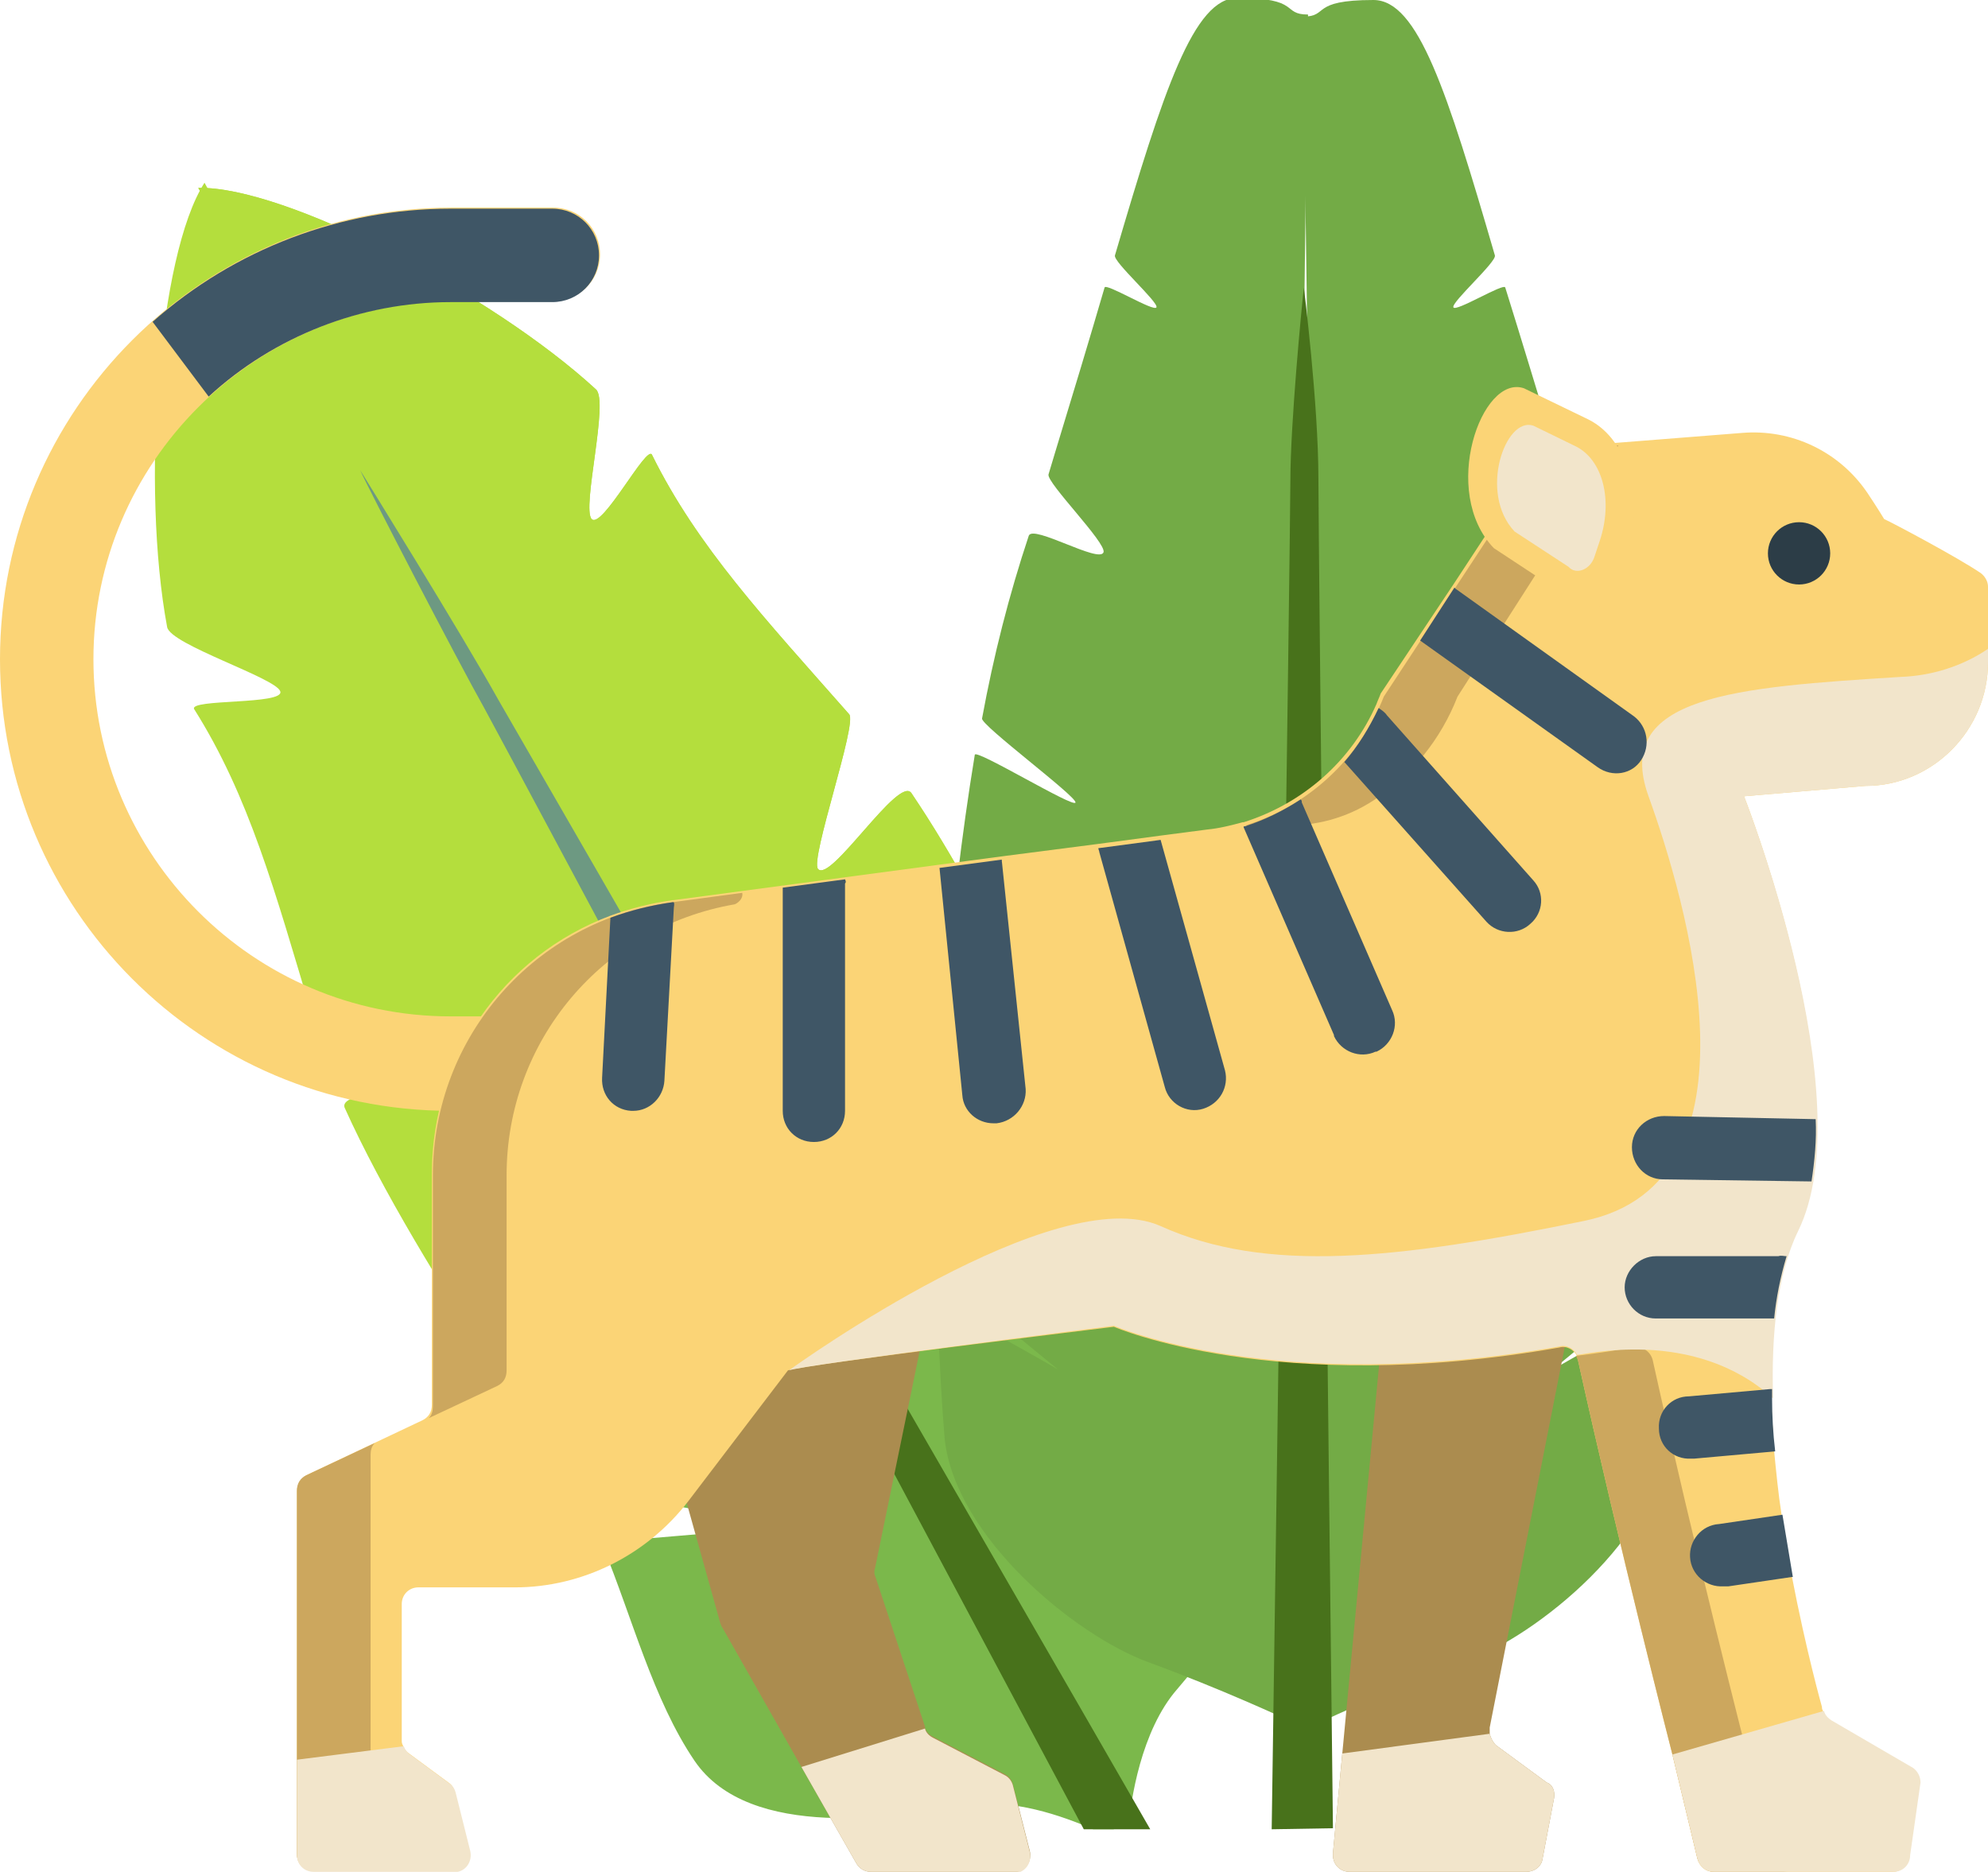<svg version="1.1" id="Layer_1" xmlns="http://www.w3.org/2000/svg" xmlns:xlink="http://www.w3.org/1999/xlink" x="0" y="0" viewBox="0 0 191.5 180.3" xml:space="preserve" enable-background="new 0 0 191.5 180.3"><style type="text/css">.st0{fill:#b4de3d}.st1{fill:#7bb84b}.st2{fill:#6d9982}.st3{fill:#48721b}.st4{fill:#73ab46}.st5{fill:#fbd476}.st6{fill:#3f5666}.st7{fill:#ab8c4f}.st8{fill:#f2e5cb}.st9{fill:#cca75e}.st10{fill:#2c3d47}</style><title>jungle-spirit---jungle-spirit%3a-kostenloses-spiel%2c-alle-infos-zum-slot-%26-die-besten-echtgeld-ca</title><path class="st0" d="M108.6,176.1c0.2-2.6,1.2-9.4,4.7-13.4c4.4-5.1,14-16,10.2-24.7c-2.9-6.5-8.6-12.4-12.9-18.3	c-0.6-0.8-8.7,11.8-9.3,11c-0.7-1.2,6.2-15.7,5.7-16.9c-3.3-7-11.2-25.7-19.2-37.4c-1.2-1.8-7.8,8.7-9,7.3c-0.8-0.9,3.8-14,3-14.9	c-8.1-9.2-14.6-16.1-19-25c-0.5-1-4.8,7.2-5.8,6.2s1.7-11.4,0.4-12.5c-10-9.2-30-19.6-38.3-19.4L108,176.1H108.6z"/><path class="st0" d="M76.5,105.5c6.5-4.8,13.4-9.2,20.3-13.5c-2.7-5.4-5.7-10.6-9-15.6c-1.2-1.8-7.8,8.7-9,7.3	c-0.8-0.9,3.8-14,3-14.9c-8.1-9.2-14.6-16.1-19-25c-0.5-1-4.8,7.2-5.8,6.2s1.7-11.4,0.4-12.5c-10-9.2-30-19.6-38.3-19.4l51.5,91.6	C72.6,108.2,74.6,106.8,76.5,105.5z"/><path class="st1" d="M123.5,138c-2.9-6.5-8.6-12.4-12.9-18.3c-0.6-0.8-8.7,11.8-9.3,11c-0.7-1.2,6.2-15.7,5.7-16.9	c-1.3-2.8-3.4-7.4-5.9-12.8c-6.1,3.9-12.3,7.8-18.1,12c-2.4,1.7-5,3.4-7.5,5.2l32.5,57.9h0.7c0.2-2.6,1.2-9.4,4.7-13.4	C117.7,157.6,127.3,146.7,123.5,138z"/><path class="st0" d="M69.4,107.5L19.7,17.6c-4.5,7-6.1,29.4-3.6,42.8c0.3,1.7,10.5,4.9,10.9,6.2s-8.8,0.7-8.3,1.7	C24,76.7,26.5,85.9,30,97.6c0.3,1.1,13.8,4.1,14.2,5.3c0.6,1.8-11.8,1.8-11,3.8c3.6,8,9.4,17.4,14.3,24.9	C54.6,123.3,61.1,114.4,69.4,107.5z"/><path class="st1" d="M53.3,140.2c0.7,1,1.2,1.9,1.7,2.6c0.7,1.1,16.8,2.9,17.3,4.1c0.4,0.9-14.6,1.2-14.2,2.1	c2.8,6.8,4.8,14.7,8.8,20.6c5.3,7.8,19.7,5.4,26.3,4.3c4.3-0.7,9.1,1,12.1,2.3h2l-33.1-59.8C66.3,123.2,60.1,132.1,53.3,140.2z"/><path class="st2" d="M76.4,116.7C62.2,92,49.5,70,48,67.4c-3.5-6.3-13.3-22.1-13.3-22.1c0.7,1.6,9.3,18.2,12,23	c1.1,2,13.4,25,27.2,50.8C74.8,118.3,75.6,117.5,76.4,116.7z"/><path class="st3" d="M81.6,125.6c-0.9,0.9-1.9,1.7-2.8,2.6l25.6,48h6.4C103.5,163.5,92.4,144.3,81.6,125.6z"/><path class="st4" d="M123.9,165.6c0,0-6.2-2.9-13.3-5.5S92,148,91,138.6c-0.2-2.3-0.5-6.8-0.7-12.7c0-0.7,11.6,6,11.6,6	s-11.7-9.5-11.7-10.2c0-6.3,0.1-13.7,0.6-21.7c0.1-0.8,11,6.4,11.1,5.6c0-0.5-10.8-9.1-10.8-9.6c0.6-7.5,1.5-15.4,2.8-23.3	c0.1-0.6,9.6,5.2,9.7,4.6s-9.2-7.5-9-8.1c1.1-6,2.6-11.9,4.5-17.6c0.4-1.1,6.8,2.7,7.2,1.6c0.3-0.9-5.5-6.7-5.3-7.5l0.6-2	c1.8-5.9,3.4-11.2,4.8-16c0.1-0.5,4.8,2.4,5,1.9s-4.2-4.4-4-5c4.7-16,7.6-24.8,11.8-24.8c6.2,0,4.2,1.6,6.8,1.6L123.9,165.6z"/><path class="st4" d="M127.8,165.6c0,0,6.2-2.9,13.3-5.5s18.6-12,19.5-21.5c0.2-2.3,0.5-6.8,0.6-12.7c0-0.7-11.6,6-11.6,6	s11.6-9.5,11.7-10.2c0-6.3-0.1-13.7-0.6-21.7c-0.1-0.8-11,6.4-11.1,5.6c0-0.5,10.8-9.1,10.8-9.6c-0.6-7.5-1.5-15.4-2.8-23.3	c-0.1-0.6-9.6,5.2-9.7,4.6s9.2-7.5,9-8.1c-1.1-6-2.6-11.9-4.5-17.6c-0.4-1.1-6.8,2.7-7.2,1.6c-0.3-0.9,5.5-6.7,5.3-7.5l-0.6-2	c-1.8-5.9-3.4-11.2-4.9-16c-0.1-0.5-4.8,2.4-5,1.9s4.2-4.4,4-5C139.4,8.8,136.6,0,132.3,0c-6.2,0-4.2,1.6-6.8,1.6L127.8,165.6z"/><path class="st3" d="M128.4,176.1c-0.4-33.6-1.4-124.2-1.4-130c0-7.2-1.4-18.4-1.4-18.4c-0.2,1.7-1.3,13.1-1.3,18.6	c0,4.4-1.3,95.9-1.8,129.9L128.4,176.1z"/><path class="st5" d="M58.2,102.4c0,2.5-2,4.5-4.5,4.6c0,0,0,0,0,0H43.4C19.4,107,0,87.5,0,63.5s19.5-43.5,43.5-43.5h9.8	c2.5,0,4.5,2,4.5,4.5s-2,4.5-4.5,4.5l0,0h-9.8C24.4,29.2,9,44.6,9,63.5s15.4,34.4,34.4,34.4h10.3C56.2,97.9,58.2,100,58.2,102.4z"/><path class="st6" d="M57.7,24.6c0,2.5-2,4.5-4.5,4.5c0,0,0,0,0,0h-9.8c-8.6,0-17,3.3-23.3,9.1L14.7,31c7.9-7,18.1-10.9,28.7-10.9	h9.8C55.7,20.1,57.7,22.1,57.7,24.6C57.7,24.6,57.7,24.6,57.7,24.6z"/><path class="st7" d="M149.7,173.2l-1.1,5.8c-0.1,0.8-0.8,1.3-1.6,1.3h-17c-0.9,0-1.6-0.7-1.6-1.6c0-0.1,0-0.1,0-0.2l0.9-9.6	l4.7-49.6l19.3-2.6l-9.8,49.7c0,0.2,0,0.4,0,0.6c0.1,0.4,0.3,0.8,0.6,1.1l4.9,3.6C149.6,171.9,149.8,172.6,149.7,173.2z"/><path class="st7" d="M97.6,180.3H83.9c-0.6,0-1.1-0.3-1.4-0.8l-5.3-9.3l-7.6-13.4c-0.1-0.1-0.1-0.2-0.2-0.4l-3.8-13.6l-3.7-14.7	l28.2-5.3L84.3,151c-0.1,0.3-0.1,0.6,0,0.8l4.8,14.5v0.1c0.1,0.4,0.4,0.7,0.8,0.9l6.9,3.6c0.4,0.2,0.7,0.6,0.8,1.1l1.6,6.3	c0.2,0.9-0.3,1.8-1.2,2C97.8,180.3,97.7,180.3,97.6,180.3z"/><path class="st8" d="M97.6,180.3H83.9c-0.6,0-1.1-0.3-1.4-0.8l-5.3-9.3l11.9-3.7c0.1,0.4,0.4,0.7,0.8,0.9l6.9,3.6	c0.4,0.2,0.7,0.6,0.8,1.1l1.6,6.3c0.2,0.9-0.3,1.8-1.2,2C97.9,180.3,97.7,180.3,97.6,180.3z"/><path class="st8" d="M149.7,173.2l-1.1,5.8c-0.1,0.8-0.8,1.3-1.6,1.3h-17c-0.9,0-1.6-0.7-1.6-1.6c0-0.1,0-0.1,0-0.2l0.9-9.6	l14.2-1.9c0.1,0.4,0.3,0.8,0.6,1.1l4.9,3.6C149.6,171.9,149.8,172.6,149.7,173.2z"/><path class="st5" d="M190.8,55.2c0.4,0.3,0.7,0.8,0.7,1.3v7.3c0,6.5-5.3,11.9-11.8,11.9l0,0l-11.7,1c0,0,6.8,17.3,7,31.1	c0.1,2-0.1,4-0.4,6c-0.3,1.7-0.8,3.3-1.5,4.8c-0.4,0.8-0.7,1.6-1,2.4c-0.6,2-1,4-1.2,6c-0.2,2.3-0.3,4.5-0.3,6.8c0,0.3,0,0.6,0,0.9	c0.1,1.7,0.2,3.4,0.3,5.1c0.2,2,0.4,4.1,0.7,6s0.6,4.1,1,6c1.4,7.3,2.9,12.6,2.9,12.6c0,0.1,0,0.2,0.1,0.4c0.1,0.4,0.4,0.7,0.7,0.9	l7.8,4.6c0.5,0.3,0.8,0.8,0.8,1.4l-1,7c0,0.9-0.7,1.6-1.6,1.6h-17.2c-0.8,0-1.4-0.5-1.6-1.3l-2.4-10c0,0-5.1-19.9-9.1-38	c0-0.1-0.1-0.3-0.1-0.4c-0.3-0.6-1-1-1.7-0.8c-27.3,4.8-42.9-2-42.9-2S77,131.5,75.9,132l0,0l-9.6,12.6c-4,5.2-10.2,8.3-16.7,8.3	h-9.3c-0.9,0-1.6,0.7-1.6,1.6v13.1c0,0.2,0,0.3,0.1,0.5c0.1,0.3,0.3,0.6,0.6,0.8l3.8,2.8c0.3,0.2,0.5,0.5,0.6,0.9l1.4,5.6	c0.2,0.9-0.4,1.8-1.2,2c-0.1,0-0.2,0-0.3,0H30.2c-0.9,0-1.6-0.7-1.6-1.6l0,0v-35c0-0.6,0.4-1.2,0.9-1.5l11.2-5.3	c0.6-0.3,0.9-0.8,0.9-1.5v-22.3c0-11,6.8-20.9,17.2-24.8c1.9-0.7,3.9-1.2,6-1.5h0.1l10.5-1.4l6-0.8l9-1.2l6-0.8l9.3-1.2l6-0.8	l4.6-0.6c1.1-0.1,2.3-0.4,3.4-0.7h0.1l0,0c5.7-1.8,10.4-5.9,12.8-11.4c0.1-0.3,0.3-0.7,0.4-1l3.6-5.4l3.4-5.1l8.6-13.1l7.8-0.6	l11.4-0.9c4.8-0.4,9.4,1.8,12.1,5.8c1,1.5,1.6,2.5,1.6,2.5C182.2,50.3,188.6,53.7,190.8,55.2z"/><path class="st9" d="M170.7,179l-2.4-10c0,0-5.1-19.9-9.1-38c-0.2-0.8-1-1.4-1.9-1.2c-1.9,0.3-3.7,0.6-5.5,0.8	c0.1,0.1,0.1,0.3,0.2,0.4c4,18.1,9.1,38,9.1,38l2.4,10c0.2,0.7,0.8,1.3,1.6,1.3h7.2C171.5,180.3,170.9,179.7,170.7,179z"/><path class="st9" d="M35.7,178.6v-38.5c0-0.4,0.1-0.8,0.4-1.1l-6.6,3.1c-0.6,0.3-0.9,0.8-0.9,1.5v35c0,0.9,0.7,1.6,1.6,1.6	c0,0,0,0,0,0h7.2C36.4,180.3,35.7,179.6,35.7,178.6C35.7,178.6,35.7,178.6,35.7,178.6z"/><path class="st9" d="M71.5,86l-6.7,0.9c-13.2,1.7-23.1,12.9-23.1,26.3v22.3c0,0.4-0.1,0.8-0.4,1.1l6.6-3.1c0.6-0.3,0.9-0.8,0.9-1.5	v-18.8c0-12.9,9.2-23.9,22-26.1C71.2,86.9,71.6,86.5,71.5,86z"/><path class="st9" d="M155.9,42.9l-15.5,24.2c-1.6,4.1-4.4,7.6-8.1,10c-2.6,1.7-5.6,2.5-8.7,2.4c-1.2,0-2.4,0-3.6,0l0,0	c6.1-1.9,11-6.5,13.3-12.4l15.5-23.6L155.9,42.9z"/><path class="st8" d="M191.5,62.5v1.3c0,6.5-5.3,11.9-11.8,11.9l0,0l-11.7,1c0,0,11.5,29.1,5.2,41.9c-2,4.1-2.6,10-2.4,16.1	c-7.7-7-18.5-4.1-18.9-4.2c-0.3-0.6-1-1-1.7-0.8c-27.3,4.8-42.9-2-42.9-2S77.1,131.5,76,132c0.8-0.6,25.7-18.4,35.8-13.9	c10.2,4.6,22.8,3.2,40.8-0.5s9.7-31.2,6.2-40.9s8.4-10.5,24.3-11.5C186,65.1,189,64.2,191.5,62.5z"/><path class="st8" d="M43.6,180.3H30.2c-0.9,0-1.6-0.7-1.6-1.6v-9.2l10.3-1.3c0.1,0.3,0.3,0.6,0.6,0.8l3.8,2.8	c0.3,0.2,0.5,0.5,0.6,0.9l1.4,5.6c0.2,0.9-0.3,1.8-1.2,2C43.9,180.3,43.8,180.3,43.6,180.3z"/><path class="st8" d="M185,171.7l-1,7c0,0.9-0.7,1.6-1.6,1.6h-17.3c-0.8,0-1.4-0.5-1.6-1.3l-2.4-10l14.6-4.2c0.1,0.4,0.4,0.7,0.7,0.9	l7.9,4.6C184.7,170.6,185,171.1,185,171.7z"/><circle class="st10" cx="173.3" cy="53.3" r="3"/><path class="st6" d="M81.4,85.1V107c0,1.7-1.3,3-3,3s-3-1.3-3-3V85.5l6-0.8C81.5,84.9,81.5,85,81.4,85.1z"/><path class="st6" d="M96,108.2h-0.3c-1.6,0-2.9-1.2-3-2.7l-2.2-21.9l6-0.8c0,0,0,0,0,0.1l2.3,22C98.9,106.5,97.7,108,96,108.2	C96.1,108.2,96,108.2,96,108.2z"/><path class="st6" d="M115.9,106.8c-1.6,0.5-3.3-0.5-3.7-2.1c0,0,0,0,0,0l-6.3-22.6c0-0.1-0.1-0.3-0.1-0.4l6-0.8l6.2,22.2	C118.4,104.7,117.5,106.3,115.9,106.8C115.9,106.8,115.9,106.8,115.9,106.8z"/><path class="st6" d="M132.5,101.3c-1.5,0.7-3.3,0-4-1.5c0,0,0,0,0-0.1l-8.7-20v-0.1h0.1l0,0c1.9-0.6,3.7-1.5,5.4-2.6	c0.1,0.1,0.1,0.2,0.1,0.3l8.7,20c0.7,1.5,0,3.3-1.5,4C132.6,101.3,132.5,101.3,132.5,101.3z"/><path class="st6" d="M147.4,89c-1.2,1.1-3.1,1-4.2-0.2c0,0,0,0,0,0l-13.7-15.4c1.3-1.5,2.4-3.3,3.3-5.2c0.3,0.2,0.6,0.4,0.8,0.7	l14.1,15.9C148.8,86,148.7,87.9,147.4,89C147.4,89,147.4,89,147.4,89z"/><path class="st6" d="M158.1,73.2c-0.9,1.4-2.8,1.7-4.2,0.7c0,0,0,0,0,0l-17.1-12.2l3.3-5.1l0.1,0.1L157.4,69	C158.7,70,159,71.8,158.1,73.2C158.1,73.2,158.1,73.2,158.1,73.2z"/><path class="st6" d="M64.9,87.6L64,104.1c-0.1,1.6-1.4,2.9-3,2.9h-0.2c-1.7-0.1-2.9-1.5-2.8-3.2c0,0,0,0,0,0l0.8-15.4	c1.9-0.7,3.9-1.2,6-1.5h0.1C65,87.1,64.9,87.3,64.9,87.6z"/><path class="st6" d="M174.9,107.8c0.1,2-0.1,4-0.4,6l-14.3-0.2c-1.7,0-3-1.4-3-3.1c0-1.7,1.4-3,3.1-3L174.9,107.8L174.9,107.8z"/><path class="st6" d="M172.1,121c-0.6,2-1,4-1.2,6h-11.4c-1.7,0-3-1.4-3-3s1.4-3,3-3h11.8C171.6,120.9,171.8,121,172.1,121z"/><path class="st6" d="M171,139.8l-7.8,0.7h-0.3c-1.7,0.1-3.1-1.2-3.1-2.9c-0.1-1.7,1.2-3.1,2.9-3.1l7.8-0.7h0.2c0,0.3,0,0.6,0,0.9	C170.7,136.4,170.8,138.1,171,139.8z"/><path class="st5" d="M146.8,37.4l6.2,3c4,2,5.5,8,3.5,13.9l-0.8,2.2c-0.7,2-2.7,2.8-3.9,1.5l-7.9-5.2	C138.7,47.4,142.7,36,146.8,37.4z"/><path class="st8" d="M147.7,41l4.1,2c2.6,1.3,3.6,5.2,2.3,9.1l-0.5,1.5c-0.4,1.3-1.8,1.8-2.5,1l-5.2-3.4	C142.4,47.5,145,40.1,147.7,41z"/><path class="st6" d="M171.7,145.9l-6.1,0.9c-1.7,0.1-2.9,1.6-2.8,3.2c0.1,1.7,1.6,2.9,3.2,2.8c0.2,0,0.3,0,0.5,0l6.1-0.9	c0,0,0.1,0,0.1,0L171.7,145.9z"/></svg>